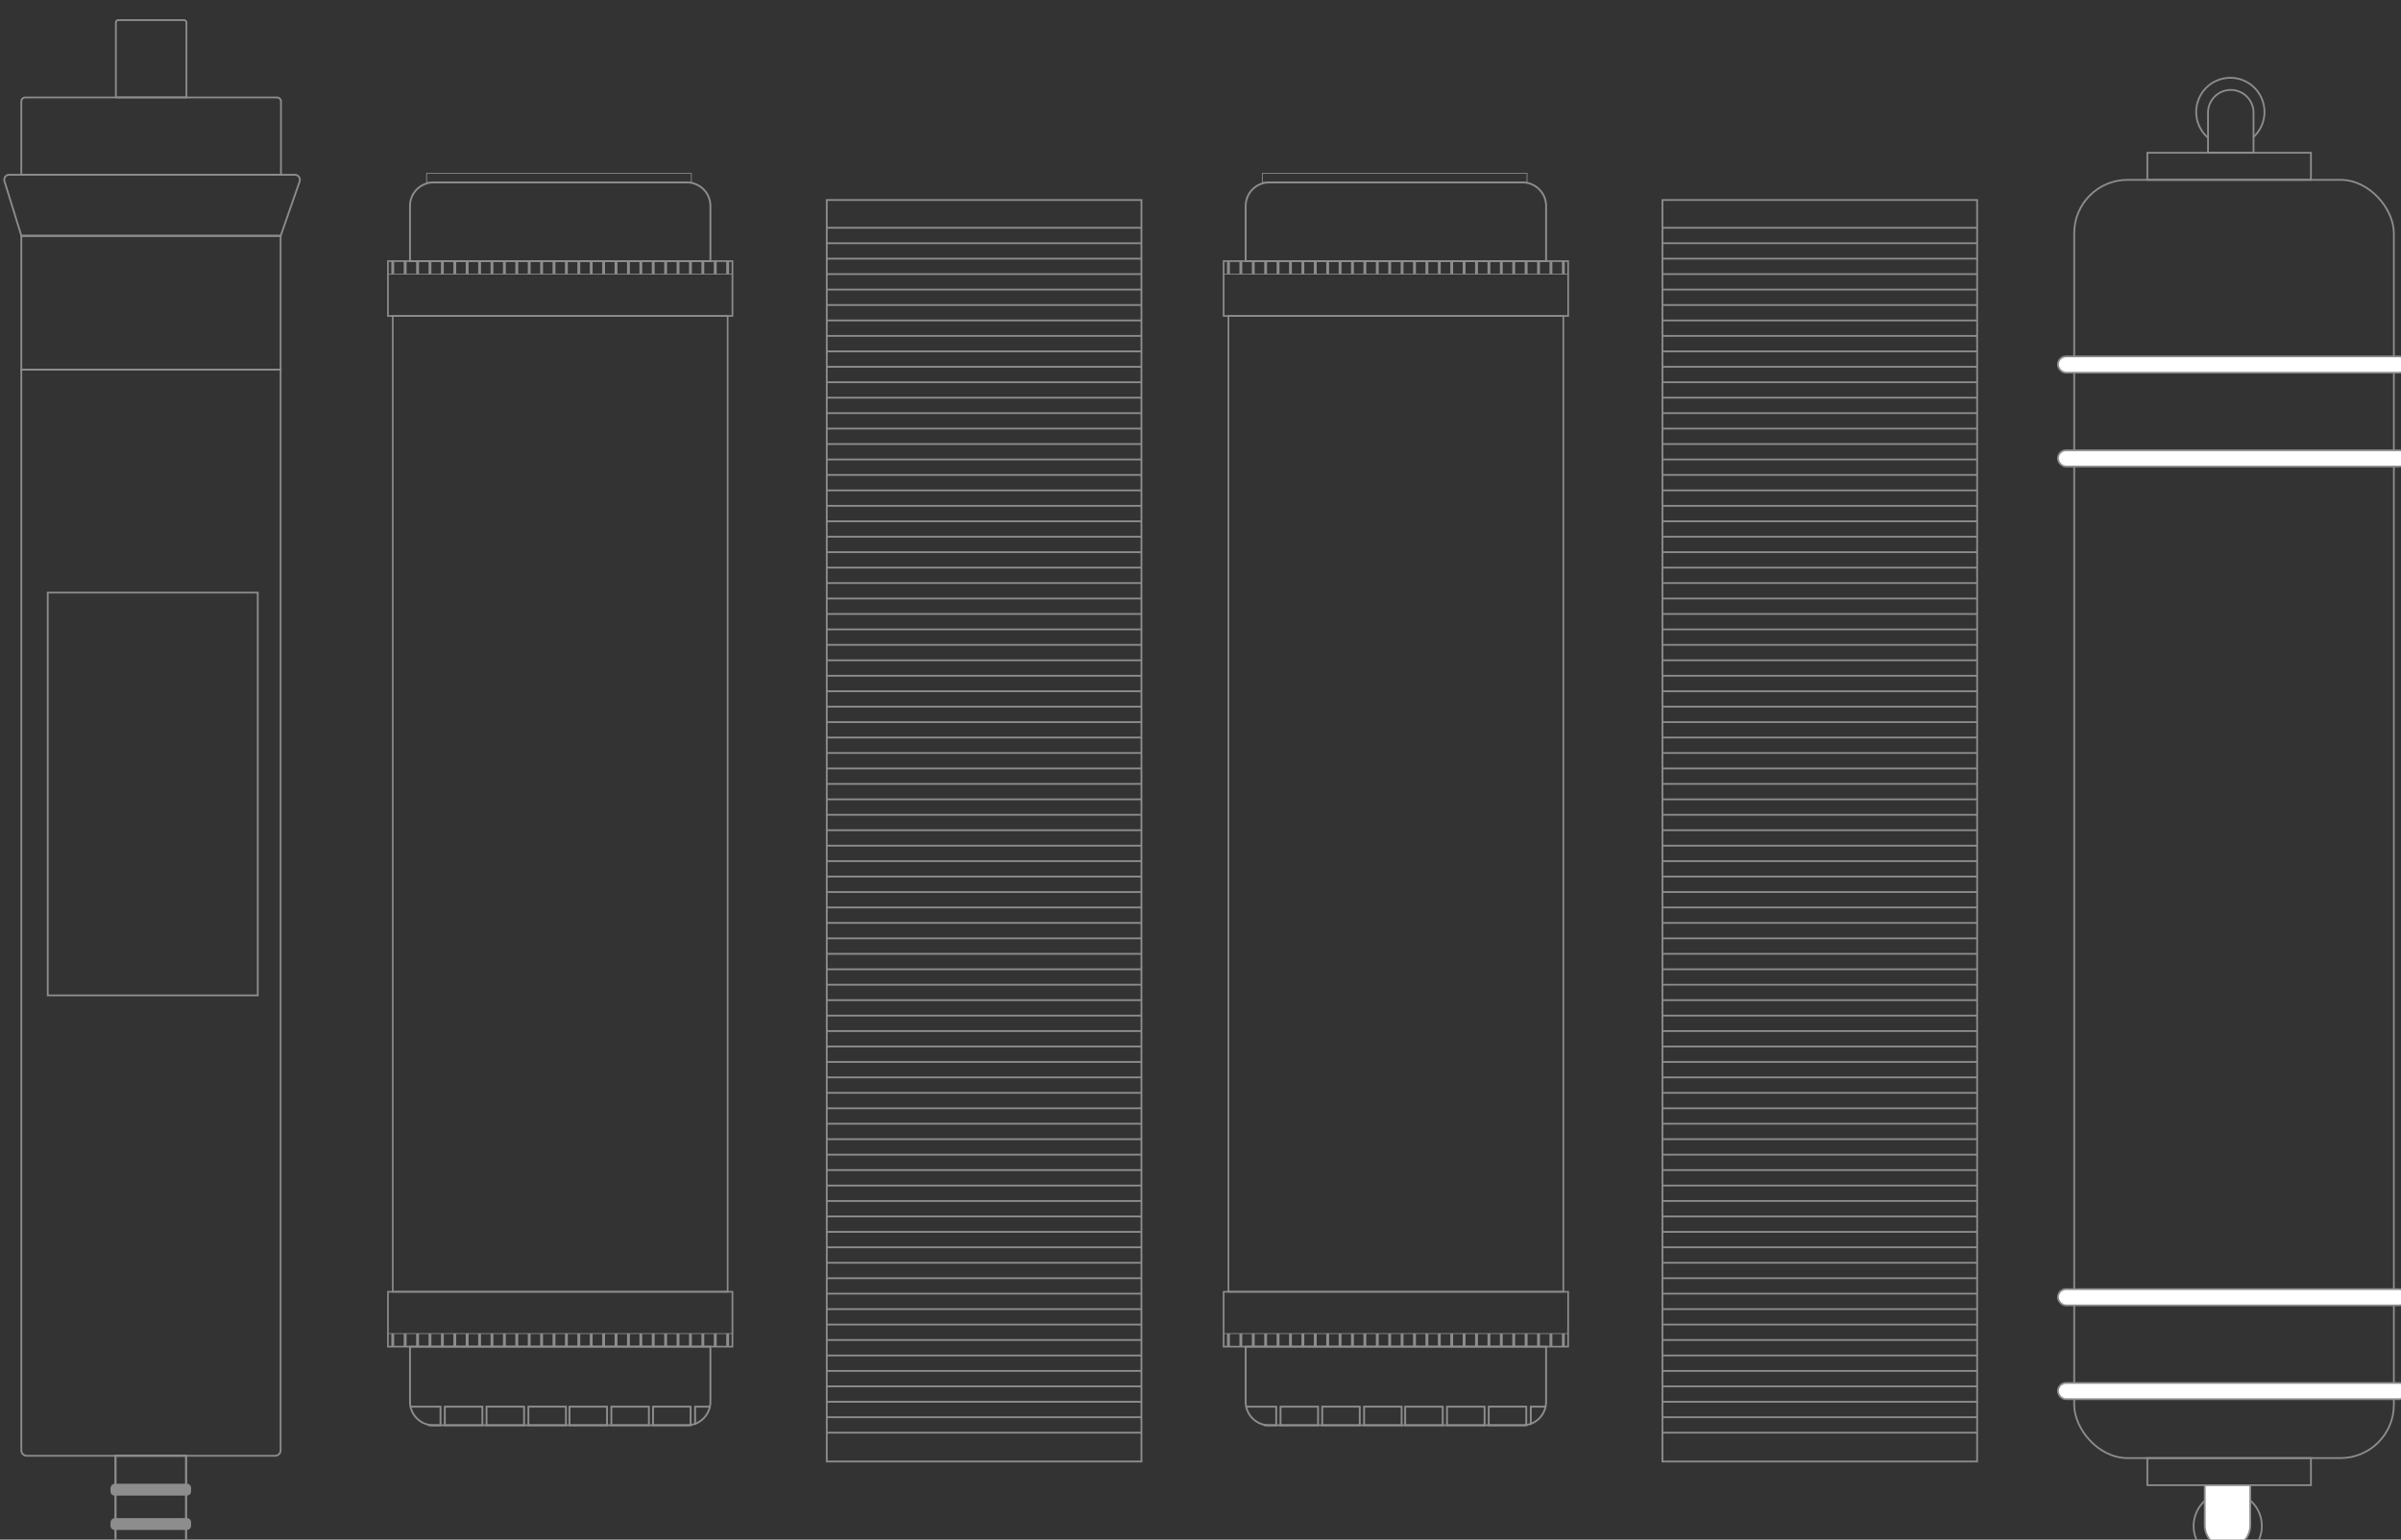 <?xml version="1.0" encoding="UTF-8"?>
<!-- Created with Inkscape (http://www.inkscape.org/) -->
<svg width="105.83mm" height="67.885mm" version="1.1" viewBox="0 0 105.83 67.885" xmlns="http://www.w3.org/2000/svg" xmlns:cc="http://creativecommons.org/ns#" xmlns:dc="http://purl.org/dc/elements/1.1/" xmlns:rdf="http://www.w3.org/1999/02/22-rdf-syntax-ns#">
 <rect x="0" y="0" width="105.83" height="67.885" fill="#333333" stroke="none"/>
 <g transform="translate(-1.8467e-7 -229.12)">
  <g transform="matrix(.265 0 0 .265 -95.398 -301)">
   <g transform="matrix(0 .592 -.592 0 409.87 2003.8)">
    <g fill="rgba(0,0,0,0)" stroke="#8d8d8d" stroke-miterlimit="10" stroke-width=".5">
     <rect transform="translate(60.576,5.411)" width="37.633" height="72.852"/>
     <path transform="translate(21.735,5.31)" d="m21.735 72.952h-20.628a1.117 1.117 0 0 1-1.107-1.106v-70.739a1.117 1.117 0 0 1 1.107-1.107h20.628z"/>
     <path transform="translate(0,31.875)" d="m21.735 19.823h-21.035a0.688 0.688 0 0 1-0.7-0.7v-18.423a0.688 0.688 0 0 1 0.7-0.7h21.03v19.823z"/>
     <path transform="translate(43.47)" d="m17.106 78.263-15.295 4.729a1.386 1.386 0 0 1-1.811-1.308v-80.298a1.423 1.423 0 0 1 1.912-1.308l15.295 5.333v72.852z"/>
     <path transform="translate(98.209,5.411)" d="m303.78 72.852h-303.78v-72.852h303.78a1.548 1.548 0 0 1 1.509 1.509v69.833a1.548 1.548 0 0 1-1.509 1.51z"/>
     <rect transform="translate(403.5 31.976)" width="25.558" height="19.823"/>
     <rect transform="translate(403.5 31.976)" width="25.558" height="19.823"/>
    </g>
    <path transform="translate(421.01 30.567)" d="m1.208 22.64h0.906a1.163 1.163 0 0 0 1.208-1.207v-20.225a1.163 1.163 0 0 0-1.209-1.208h-0.905a1.163 1.163 0 0 0-1.208 1.208v20.225a1.3 1.3 0 0 0 1.208 1.207z" fill="#8d8d8d"/>
    <path transform="translate(411.35 30.567)" d="m1.207 22.64h0.906a1.163 1.163 0 0 0 1.208-1.207v-20.225a1.163 1.163 0 0 0-1.208-1.208h-0.906a1.163 1.163 0 0 0-1.207 1.208v20.225a1.3 1.3 0 0 0 1.207 1.207z" fill="#8d8d8d"/>
    <rect transform="translate(160.9 11.829)" width="113.2" height="59.011" fill="rgba(0,0,0,0)" stroke="#8d8d8d" stroke-miterlimit="10" stroke-width=".5"/>
   </g>
   <g transform="matrix(.592 0 0 .592 424.52 2029.3)">
    <g transform="translate(123.29 7.485)" fill="none" stroke="#8d8d8d" stroke-miterlimit="10">
     <rect width="88.417" height="354.54" stroke-width=".503"/>
     <g transform="translate(0,7.802)" stroke-width=".506">
      <line x2="88.417"/>
      <line transform="translate(0,4.342)" x2="88.417"/>
      <line transform="translate(0,8.683)" x2="88.417"/>
      <line transform="translate(0,13.025)" x2="88.417"/>
      <line transform="translate(0,17.366)" x2="88.417"/>
      <line transform="translate(0,21.708)" x2="88.417"/>
      <line transform="translate(0,26.05)" x2="88.417"/>
      <line transform="translate(0,30.391)" x2="88.417"/>
      <line transform="translate(0,34.733)" x2="88.417"/>
      <line transform="translate(0,39.074)" x2="88.417"/>
      <line transform="translate(0,43.416)" x2="88.417"/>
      <line transform="translate(0,47.757)" x2="88.417"/>
      <line transform="translate(0,52.099)" x2="88.417"/>
      <line transform="translate(0,56.441)" x2="88.417"/>
      <line transform="translate(0,60.782)" x2="88.417"/>
      <line transform="translate(0,65.124)" x2="88.417"/>
      <line transform="translate(0,69.465)" x2="88.417"/>
      <line transform="translate(0,73.807)" x2="88.417"/>
      <line transform="translate(0,78.149)" x2="88.417"/>
      <line transform="translate(0,82.49)" x2="88.417"/>
      <line transform="translate(0,86.832)" x2="88.417"/>
      <line transform="translate(0,91.173)" x2="88.417"/>
      <line transform="translate(0,95.515)" x2="88.417"/>
      <line transform="translate(0,99.857)" x2="88.417"/>
      <line transform="translate(0 104.2)" x2="88.417"/>
      <line transform="translate(0,108.54)" x2="88.417"/>
      <line transform="translate(0 112.88)" x2="88.417"/>
      <line transform="translate(0 117.22)" x2="88.417"/>
      <line transform="translate(0 121.56)" x2="88.417"/>
      <line transform="translate(0 125.91)" x2="88.417"/>
      <line transform="translate(0 130.25)" x2="88.417"/>
      <line transform="translate(0 134.59)" x2="88.417"/>
      <line transform="translate(0 138.93)" x2="88.417"/>
      <line transform="translate(0 143.27)" x2="88.417"/>
      <line transform="translate(0 147.61)" x2="88.417"/>
      <line transform="translate(0 151.96)" x2="88.417"/>
      <line transform="translate(0 156.3)" x2="88.417"/>
      <line transform="translate(0 160.64)" x2="88.417"/>
      <line transform="translate(0,164.98)" x2="88.417"/>
      <line transform="translate(0 169.32)" x2="88.417"/>
      <line transform="translate(0 173.66)" x2="88.417"/>
      <line transform="translate(0 178)" x2="88.417"/>
      <line transform="translate(0 182.35)" x2="88.417"/>
      <line transform="translate(0 186.69)" x2="88.417"/>
      <line transform="translate(0,191.03)" x2="88.417"/>
      <line transform="translate(0 195.37)" x2="88.417"/>
      <line transform="translate(0 199.71)" x2="88.417"/>
      <line transform="translate(0 204.06)" x2="88.417"/>
      <line transform="translate(0 208.4)" x2="88.417"/>
      <line transform="translate(0 212.74)" x2="88.417"/>
      <line transform="translate(0 217.08)" x2="88.417"/>
      <line transform="translate(0 221.42)" x2="88.417"/>
      <line transform="translate(0 225.76)" x2="88.417"/>
      <line transform="translate(0 230.1)" x2="88.417"/>
      <line transform="translate(0 234.45)" x2="88.417"/>
      <line transform="translate(0 238.79)" x2="88.417"/>
      <line transform="translate(0 243.13)" x2="88.417"/>
      <line transform="translate(0 247.47)" x2="88.417"/>
      <line transform="translate(0 251.81)" x2="88.417"/>
      <line transform="translate(0 256.15)" x2="88.417"/>
      <line transform="translate(0 260.5)" x2="88.417"/>
      <line transform="translate(0 264.84)" x2="88.417"/>
      <line transform="translate(0 269.18)" x2="88.417"/>
      <line transform="translate(0,273.52)" x2="88.417"/>
      <line transform="translate(0 277.86)" x2="88.417"/>
      <line transform="translate(0 282.2)" x2="88.417"/>
      <line transform="translate(0 286.54)" x2="88.417"/>
      <line transform="translate(0 290.89)" x2="88.417"/>
      <line transform="translate(0 295.23)" x2="88.417"/>
      <line transform="translate(0,299.57)" x2="88.417"/>
      <line transform="translate(0 303.91)" x2="88.417"/>
      <line transform="translate(0 308.25)" x2="88.417"/>
      <line transform="translate(0 312.59)" x2="88.417"/>
      <line transform="translate(0 316.94)" x2="88.417"/>
      <line transform="translate(0 321.28)" x2="88.417"/>
      <line transform="translate(0 325.62)" x2="88.417"/>
      <line transform="translate(0 329.96)" x2="88.417"/>
      <line transform="translate(0 334.3)" x2="88.417"/>
      <line transform="translate(0 338.64)" x2="88.417"/>
     </g>
    </g>
    <g transform="translate(1.352,40.079)">
     <rect width="94.092" height="274.24" fill="none" stroke="#8d8d8d" stroke-miterlimit="10" stroke-width=".457"/>
    </g>
    <g transform="translate(0,24.656)">
     <rect width="96.796" height="15.423" fill="none" stroke="#8d8d8d" stroke-miterlimit="10" stroke-width=".463"/>
    </g>
    <g transform="translate(6.198,2.549)">
     <path d="m6.6 0h71.2a6.6 6.6 0 0 1 6.6 6.6v15.51h-84.4v-15.51a6.6 6.6 0 0 1 6.6-6.6z" fill="none" stroke="#8d8d8d" stroke-miterlimit="10" stroke-width=".518"/>
    </g>
    <rect transform="translate(10.863)" width="74.383" height="2.549" fill="none" stroke="#8d8d8d" stroke-miterlimit="10" stroke-width=".228"/>
    <g transform="translate(1.352,24.656)" fill="none" stroke="#8d8d8d" stroke-miterlimit="10" stroke-width=".8">
     <line y2="3.663"/>
     <line transform="translate(3.485)" y2="3.663"/>
     <line transform="translate(6.97)" y2="3.663"/>
     <line transform="translate(10.455)" y2="3.663"/>
     <line transform="translate(13.94)" y2="3.663"/>
     <line transform="translate(17.424)" y2="3.663"/>
     <line transform="translate(20.909)" y2="3.663"/>
     <line transform="translate(24.394)" y2="3.663"/>
     <line transform="translate(27.879)" y2="3.663"/>
     <line transform="translate(31.364)" y2="3.663"/>
     <line transform="translate(34.849)" y2="3.663"/>
     <line transform="translate(38.334)" y2="3.663"/>
     <line transform="translate(41.819)" y2="3.663"/>
     <line transform="translate(45.304)" y2="3.663"/>
     <line transform="translate(48.789)" y2="3.663"/>
     <line transform="translate(52.273)" y2="3.663"/>
     <line transform="translate(55.758)" y2="3.663"/>
     <line transform="translate(59.243)" y2="3.663"/>
     <line transform="translate(62.728)" y2="3.663"/>
     <line transform="translate(66.213)" y2="3.663"/>
     <line transform="translate(69.698)" y2="3.663"/>
     <line transform="translate(73.183)" y2="3.663"/>
     <line transform="translate(76.668)" y2="3.663"/>
     <line transform="translate(80.153)" y2="3.663"/>
     <line transform="translate(83.637)" y2="3.663"/>
     <line transform="translate(87.122)" y2="3.663"/>
     <line transform="translate(90.607)" y2="3.663"/>
     <line transform="translate(94.092)" y2="3.663"/>
    </g>
    <line transform="translate(0,28.319)" x2="96.796" fill="none" stroke="#8d8d8d" stroke-miterlimit="10" stroke-width=".228"/>
    <g transform="translate(0 314.32)">
     <rect transform="rotate(180,48.398,7.712)" width="96.796" height="15.423" fill="none" stroke="#8d8d8d" stroke-miterlimit="10" stroke-width=".463"/>
    </g>
    <g transform="translate(1.352 326.08)" fill="none" stroke="#8d8d8d" stroke-miterlimit="10" stroke-width=".8">
     <line transform="translate(94.092)" y1="3.663"/>
     <line transform="translate(90.607)" y1="3.663"/>
     <line transform="translate(87.122)" y1="3.663"/>
     <line transform="translate(83.637)" y1="3.663"/>
     <line transform="translate(80.153)" y1="3.663"/>
     <line transform="translate(76.668)" y1="3.663"/>
     <line transform="translate(73.183)" y1="3.663"/>
     <line transform="translate(69.698)" y1="3.663"/>
     <line transform="translate(66.213)" y1="3.663"/>
     <line transform="translate(62.728)" y1="3.663"/>
     <line transform="translate(59.243)" y1="3.663"/>
     <line transform="translate(55.758)" y1="3.663"/>
     <line transform="translate(52.273)" y1="3.663"/>
     <line transform="translate(48.789)" y1="3.663"/>
     <line transform="translate(45.304)" y1="3.663"/>
     <line transform="translate(41.819)" y1="3.663"/>
     <line transform="translate(38.334)" y1="3.663"/>
     <line transform="translate(34.849)" y1="3.663"/>
     <line transform="translate(31.364)" y1="3.663"/>
     <line transform="translate(27.879)" y1="3.663"/>
     <line transform="translate(24.394)" y1="3.663"/>
     <line transform="translate(20.909)" y1="3.663"/>
     <line transform="translate(17.424)" y1="3.663"/>
     <line transform="translate(13.94)" y1="3.663"/>
     <line transform="translate(10.455)" y1="3.663"/>
     <line transform="translate(6.97)" y1="3.663"/>
     <line transform="translate(3.485)" y1="3.663"/>
     <line y1="3.663"/>
    </g>
    <line transform="translate(0 326.08)" x1="96.796" fill="none" stroke="#8d8d8d" stroke-miterlimit="10" stroke-width=".228"/>
    <g transform="translate(6.198 329.74)">
     <path transform="rotate(180 42.2 11.054)" d="m6.6 0h71.2a6.6 6.6 0 0 1 6.6 6.6v15.51h-84.4v-15.51a6.6 6.6 0 0 1 6.6-6.6z" fill="none" stroke="#8d8d8d" stroke-miterlimit="10" stroke-width=".518"/>
    </g>
    <g fill="none" stroke="#8d8d8d" stroke-miterlimit="10" stroke-width=".518">
     <path transform="translate(3501.3 855.66)" d="m-3495.1-509.04h8.567v5.232h-3.481"/>
     <rect transform="translate(15.983 346.62)" width="10.547" height="5.232"/>
     <rect transform="translate(27.698 346.61)" width="10.547" height="5.232"/>
     <rect transform="translate(39.463 346.61)" width="10.547" height="5.232"/>
     <rect transform="translate(51.005 346.62)" width="10.547" height="5.232"/>
     <rect transform="translate(62.769 346.62)" width="10.547" height="5.232"/>
     <rect transform="translate(74.485 346.61)" width="10.547" height="5.232"/>
     <path transform="translate(3489 855.66)" d="m-3402.7-503.93v-5.116h4.349"/>
    </g>
   </g>
   <g transform="matrix(.592 0 0 .592 563.52 2029.3)">
    <g transform="translate(123.29 7.485)" fill="none" stroke="#8d8d8d" stroke-miterlimit="10" stroke-width=".5">
     <rect width="88.417" height="354.54"/>
     <g transform="translate(0,7.802)">
      <line x2="88.417"/>
      <line transform="translate(0,4.342)" x2="88.417"/>
      <line transform="translate(0,8.683)" x2="88.417"/>
      <line transform="translate(0,13.025)" x2="88.417"/>
      <line transform="translate(0,17.366)" x2="88.417"/>
      <line transform="translate(0,21.708)" x2="88.417"/>
      <line transform="translate(0,26.05)" x2="88.417"/>
      <line transform="translate(0,30.391)" x2="88.417"/>
      <line transform="translate(0,34.733)" x2="88.417"/>
      <line transform="translate(0,39.074)" x2="88.417"/>
      <line transform="translate(0,43.416)" x2="88.417"/>
      <line transform="translate(0,47.757)" x2="88.417"/>
      <line transform="translate(0,52.099)" x2="88.417"/>
      <line transform="translate(0,56.441)" x2="88.417"/>
      <line transform="translate(0,60.782)" x2="88.417"/>
      <line transform="translate(0,65.124)" x2="88.417"/>
      <line transform="translate(0,69.465)" x2="88.417"/>
      <line transform="translate(0,73.807)" x2="88.417"/>
      <line transform="translate(0,78.149)" x2="88.417"/>
      <line transform="translate(0,82.49)" x2="88.417"/>
      <line transform="translate(0,86.832)" x2="88.417"/>
      <line transform="translate(0,91.173)" x2="88.417"/>
      <line transform="translate(0,95.515)" x2="88.417"/>
      <line transform="translate(0,99.857)" x2="88.417"/>
      <line transform="translate(0 104.2)" x2="88.417"/>
      <line transform="translate(0,108.54)" x2="88.417"/>
      <line transform="translate(0 112.88)" x2="88.417"/>
      <line transform="translate(0 117.22)" x2="88.417"/>
      <line transform="translate(0 121.56)" x2="88.417"/>
      <line transform="translate(0 125.91)" x2="88.417"/>
      <line transform="translate(0 130.25)" x2="88.417"/>
      <line transform="translate(0 134.59)" x2="88.417"/>
      <line transform="translate(0 138.93)" x2="88.417"/>
      <line transform="translate(0 143.27)" x2="88.417"/>
      <line transform="translate(0 147.61)" x2="88.417"/>
      <line transform="translate(0 151.96)" x2="88.417"/>
      <line transform="translate(0 156.3)" x2="88.417"/>
      <line transform="translate(0 160.64)" x2="88.417"/>
      <line transform="translate(0,164.98)" x2="88.417"/>
      <line transform="translate(0 169.32)" x2="88.417"/>
      <line transform="translate(0 173.66)" x2="88.417"/>
      <line transform="translate(0 178)" x2="88.417"/>
      <line transform="translate(0 182.35)" x2="88.417"/>
      <line transform="translate(0 186.69)" x2="88.417"/>
      <line transform="translate(0,191.03)" x2="88.417"/>
      <line transform="translate(0 195.37)" x2="88.417"/>
      <line transform="translate(0 199.71)" x2="88.417"/>
      <line transform="translate(0 204.06)" x2="88.417"/>
      <line transform="translate(0 208.4)" x2="88.417"/>
      <line transform="translate(0 212.74)" x2="88.417"/>
      <line transform="translate(0 217.08)" x2="88.417"/>
      <line transform="translate(0 221.42)" x2="88.417"/>
      <line transform="translate(0 225.76)" x2="88.417"/>
      <line transform="translate(0 230.1)" x2="88.417"/>
      <line transform="translate(0 234.45)" x2="88.417"/>
      <line transform="translate(0 238.79)" x2="88.417"/>
      <line transform="translate(0 243.13)" x2="88.417"/>
      <line transform="translate(0 247.47)" x2="88.417"/>
      <line transform="translate(0 251.81)" x2="88.417"/>
      <line transform="translate(0 256.15)" x2="88.417"/>
      <line transform="translate(0 260.5)" x2="88.417"/>
      <line transform="translate(0 264.84)" x2="88.417"/>
      <line transform="translate(0 269.18)" x2="88.417"/>
      <line transform="translate(0,273.52)" x2="88.417"/>
      <line transform="translate(0 277.86)" x2="88.417"/>
      <line transform="translate(0 282.2)" x2="88.417"/>
      <line transform="translate(0 286.54)" x2="88.417"/>
      <line transform="translate(0 290.89)" x2="88.417"/>
      <line transform="translate(0 295.23)" x2="88.417"/>
      <line transform="translate(0,299.57)" x2="88.417"/>
      <line transform="translate(0 303.91)" x2="88.417"/>
      <line transform="translate(0 308.25)" x2="88.417"/>
      <line transform="translate(0 312.59)" x2="88.417"/>
      <line transform="translate(0 316.94)" x2="88.417"/>
      <line transform="translate(0 321.28)" x2="88.417"/>
      <line transform="translate(0 325.62)" x2="88.417"/>
      <line transform="translate(0 329.96)" x2="88.417"/>
      <line transform="translate(0 334.3)" x2="88.417"/>
      <line transform="translate(0 338.64)" x2="88.417"/>
     </g>
    </g>
    <g transform="translate(1.352,40.079)">
     <rect width="94.092" height="274.24" fill="none" stroke="#8d8d8d" stroke-miterlimit="10" stroke-width=".457"/>
    </g>
    <g transform="translate(0,24.656)">
     <rect width="96.796" height="15.423" fill="none" stroke="#8d8d8d" stroke-miterlimit="10" stroke-width=".463"/>
    </g>
    <g transform="translate(6.198,2.549)">
     <path d="m6.6 0h71.2a6.6 6.6 0 0 1 6.6 6.6v15.51h-84.4v-15.51a6.6 6.6 0 0 1 6.6-6.6z" fill="none" stroke="#8d8d8d" stroke-miterlimit="10" stroke-width=".518"/>
    </g>
    <rect transform="translate(10.863)" width="74.383" height="2.549" fill="none" stroke="#8d8d8d" stroke-miterlimit="10" stroke-width=".228"/>
    <g transform="translate(1.352,24.656)" fill="none" stroke="#8d8d8d" stroke-miterlimit="10" stroke-width=".8">
     <line y2="3.663"/>
     <line transform="translate(3.485)" y2="3.663"/>
     <line transform="translate(6.97)" y2="3.663"/>
     <line transform="translate(10.455)" y2="3.663"/>
     <line transform="translate(13.94)" y2="3.663"/>
     <line transform="translate(17.424)" y2="3.663"/>
     <line transform="translate(20.909)" y2="3.663"/>
     <line transform="translate(24.394)" y2="3.663"/>
     <line transform="translate(27.879)" y2="3.663"/>
     <line transform="translate(31.364)" y2="3.663"/>
     <line transform="translate(34.849)" y2="3.663"/>
     <line transform="translate(38.334)" y2="3.663"/>
     <line transform="translate(41.819)" y2="3.663"/>
     <line transform="translate(45.304)" y2="3.663"/>
     <line transform="translate(48.789)" y2="3.663"/>
     <line transform="translate(52.273)" y2="3.663"/>
     <line transform="translate(55.758)" y2="3.663"/>
     <line transform="translate(59.243)" y2="3.663"/>
     <line transform="translate(62.728)" y2="3.663"/>
     <line transform="translate(66.213)" y2="3.663"/>
     <line transform="translate(69.698)" y2="3.663"/>
     <line transform="translate(73.183)" y2="3.663"/>
     <line transform="translate(76.668)" y2="3.663"/>
     <line transform="translate(80.153)" y2="3.663"/>
     <line transform="translate(83.637)" y2="3.663"/>
     <line transform="translate(87.122)" y2="3.663"/>
     <line transform="translate(90.607)" y2="3.663"/>
     <line transform="translate(94.092)" y2="3.663"/>
    </g>
    <line transform="translate(0,28.319)" x2="96.796" fill="none" stroke="#8d8d8d" stroke-miterlimit="10" stroke-width=".228"/>
    <g transform="translate(0 314.32)">
     <rect transform="rotate(180,48.398,7.712)" width="96.796" height="15.423" fill="none" stroke="#8d8d8d" stroke-miterlimit="10" stroke-width=".463"/>
    </g>
    <g transform="translate(1.352 326.08)" fill="none" stroke="#8d8d8d" stroke-miterlimit="10" stroke-width=".8">
     <line transform="translate(94.092)" y1="3.663"/>
     <line transform="translate(90.607)" y1="3.663"/>
     <line transform="translate(87.122)" y1="3.663"/>
     <line transform="translate(83.637)" y1="3.663"/>
     <line transform="translate(80.153)" y1="3.663"/>
     <line transform="translate(76.668)" y1="3.663"/>
     <line transform="translate(73.183)" y1="3.663"/>
     <line transform="translate(69.698)" y1="3.663"/>
     <line transform="translate(66.213)" y1="3.663"/>
     <line transform="translate(62.728)" y1="3.663"/>
     <line transform="translate(59.243)" y1="3.663"/>
     <line transform="translate(55.758)" y1="3.663"/>
     <line transform="translate(52.273)" y1="3.663"/>
     <line transform="translate(48.789)" y1="3.663"/>
     <line transform="translate(45.304)" y1="3.663"/>
     <line transform="translate(41.819)" y1="3.663"/>
     <line transform="translate(38.334)" y1="3.663"/>
     <line transform="translate(34.849)" y1="3.663"/>
     <line transform="translate(31.364)" y1="3.663"/>
     <line transform="translate(27.879)" y1="3.663"/>
     <line transform="translate(24.394)" y1="3.663"/>
     <line transform="translate(20.909)" y1="3.663"/>
     <line transform="translate(17.424)" y1="3.663"/>
     <line transform="translate(13.94)" y1="3.663"/>
     <line transform="translate(10.455)" y1="3.663"/>
     <line transform="translate(6.97)" y1="3.663"/>
     <line transform="translate(3.485)" y1="3.663"/>
     <line y1="3.663"/>
    </g>
    <line transform="translate(0 326.08)" x1="96.796" fill="none" stroke="#8d8d8d" stroke-miterlimit="10" stroke-width=".228"/>
    <g transform="translate(6.198 329.74)">
     <path transform="rotate(180 42.2 11.054)" d="m6.6 0h71.2a6.6 6.6 0 0 1 6.6 6.6v15.51h-84.4v-15.51a6.6 6.6 0 0 1 6.6-6.6z" fill="none" stroke="#8d8d8d" stroke-miterlimit="10" stroke-width=".518"/>
    </g>
    <g fill="none" stroke="#8d8d8d" stroke-miterlimit="10" stroke-width=".518">
     <path transform="translate(3501.3 855.66)" d="m-3495.1-509.04h8.567v5.232h-3.481"/>
     <rect transform="translate(15.983 346.62)" width="10.547" height="5.232"/>
     <rect transform="translate(27.698 346.61)" width="10.547" height="5.232"/>
     <rect transform="translate(39.463 346.61)" width="10.547" height="5.232"/>
     <rect transform="translate(51.005 346.62)" width="10.547" height="5.232"/>
     <rect transform="translate(62.769 346.62)" width="10.547" height="5.232"/>
     <rect transform="translate(74.485 346.61)" width="10.547" height="5.232"/>
     <path transform="translate(3489 855.66)" d="m-3402.7-503.93v-5.116h4.349"/>
    </g>
   </g>
   <g transform="matrix(.592 0 0 .592 702.29 2013.4)" stroke="#8d8d8d" stroke-miterlimit="10" stroke-width=".5">
    <g fill="none">
     <rect transform="translate(4.567,28.677)" width="89.813" height="359.25" rx="15"/>
     <rect transform="translate(25.117,21.065)" width="45.972" height="7.611"/>
     <path transform="translate(42.166,3.407)" d="m6.393 0a6.393 6.393 0 0 1 6.393 6.393v11.265h-12.786v-11.265a6.393 6.393 0 0 1 6.393-6.393z"/>
     <path transform="translate(3093.6 929.01)" d="m-3051.5-912.22a9.569 9.569 0 0 1-3.254-7.2 9.59 9.59 0 0 1 9.591-9.59 9.59 9.59 0 0 1 9.59 9.59 9.567 9.567 0 0 1-3.136 7.093"/>
     <rect transform="rotate(180 35.544 197.77)" width="45.972" height="7.611"/>
     <circle transform="translate(38.115 397.43)" cx="9.59" cy="9.59" r="9.59"/>
    </g>
    <g fill="#fff">
     <rect transform="translate(0,78.302)" width="98.186" height="4.567" rx="2.283"/>
     <rect transform="translate(0 104.68)" width="98.186" height="4.567" rx="2.283"/>
     <rect transform="translate(0 340.44)" width="98.186" height="4.567" rx="2.283"/>
     <rect transform="translate(0 366.81)" width="98.186" height="4.567" rx="2.283"/>
     <path transform="rotate(180 27.02 206.6)" d="m6.393 0a6.393 6.393 0 0 1 6.393 6.393v11.265h-12.786v-11.265a6.393 6.393 0 0 1 6.393-6.393z"/>
    </g>
   </g>
  </g>
 </g>
</svg>
